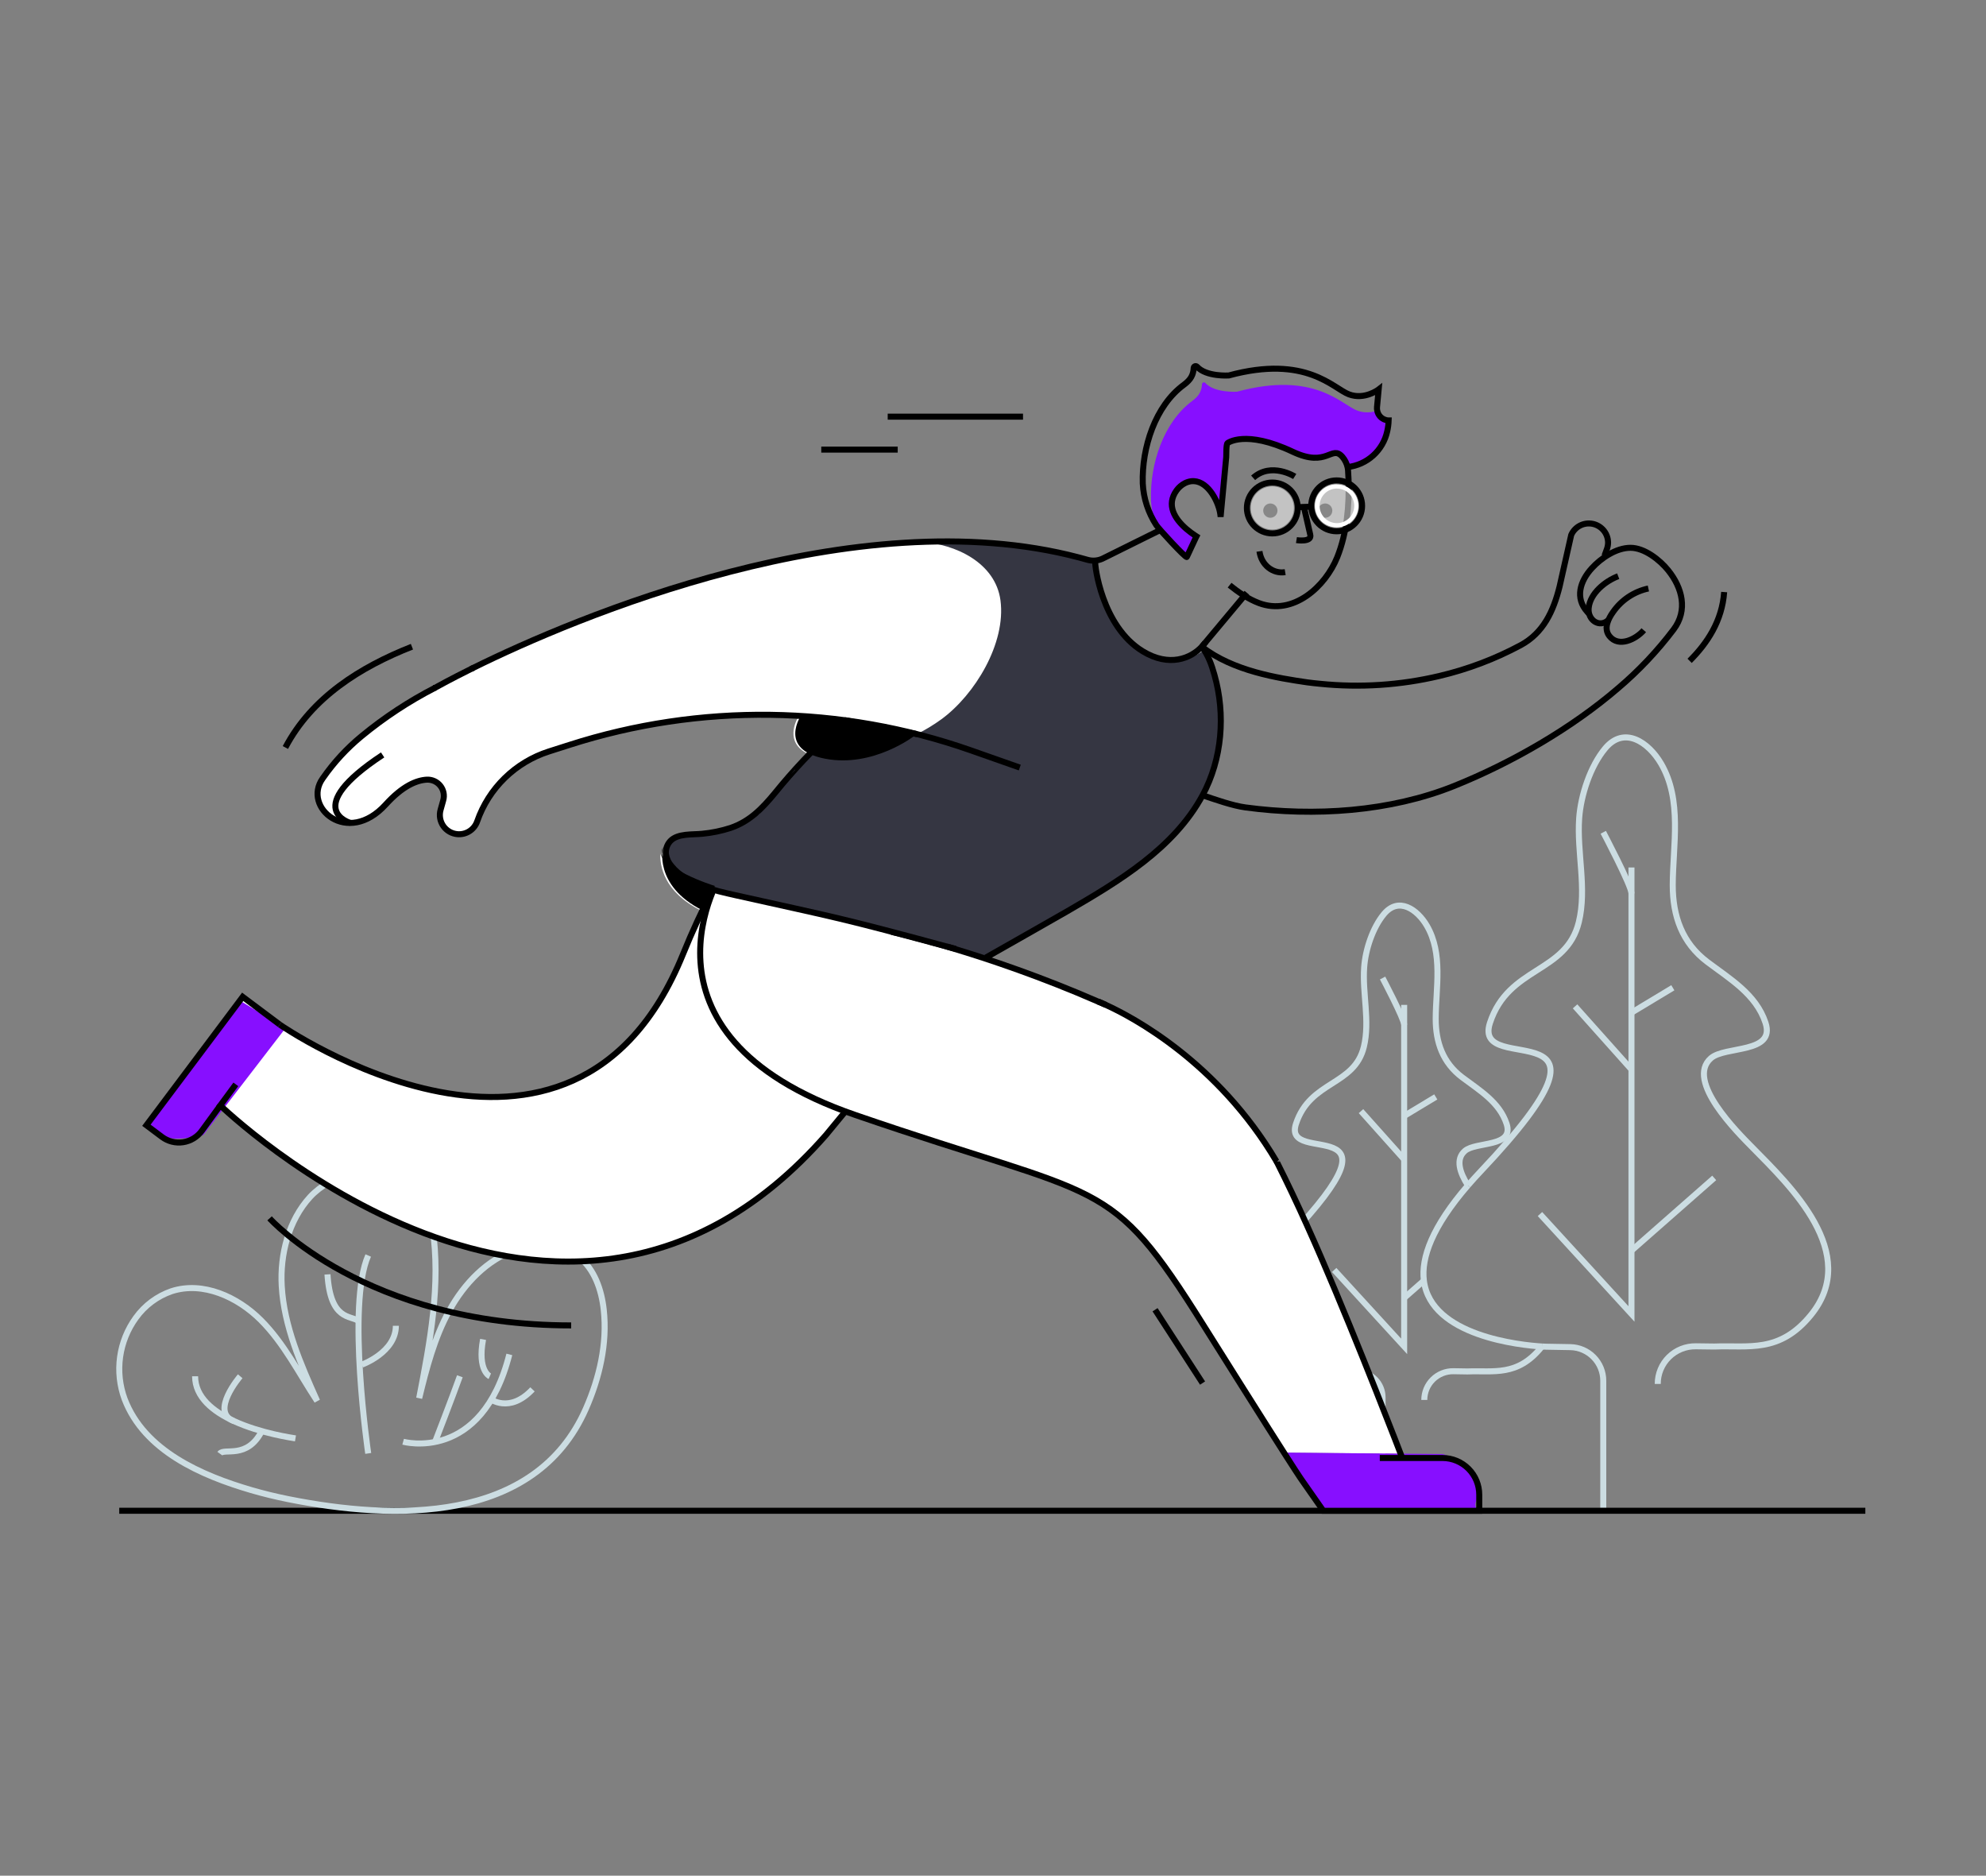 <svg width="1399" height="1321" viewBox="0 0 1399 1321" fill="none" xmlns="http://www.w3.org/2000/svg">
<rect x="0" y="0" width="1399" height="1321" fill="#808080" stroke="none"/>
<path d="M1084.8 855.017L1149.26 925.387V610.917" stroke="#CCDDE2" stroke-width="4.24" stroke-miterlimit="10"/>
<path d="M1149.26 880.795L1207.54 829.573" stroke="#CCDDE2" stroke-width="4.24" stroke-miterlimit="10"/>
<path d="M1149.26 753.231L1109.52 708.746" stroke="#CCDDE2" stroke-width="4.24" stroke-miterlimit="10"/>
<path d="M1149.26 713.198L1178.4 695.65" stroke="#CCDDE2" stroke-width="4.24" stroke-miterlimit="10"/>
<path d="M1149.26 629.166C1149.26 623.836 1129.39 586.157 1129.39 586.157" stroke="#CCDDE2" stroke-width="4.24" stroke-miterlimit="10"/>
<path d="M1086.19 948.308L1089.21 948.444L1106.08 948.745C1112.3 948.838 1118.23 951.377 1122.59 955.812C1126.96 960.247 1129.4 966.222 1129.39 972.443V1062.06" stroke="#CCDDE2" stroke-width="4.24" stroke-miterlimit="10"/>
<path d="M1034.05 834.848C1036.91 831.568 1039.97 828.138 1043.29 824.653C1156.31 705.056 1036.46 760.501 1049.56 720.431C1062.67 680.36 1103.36 685.635 1112.18 649.364C1117.94 625.734 1110.72 600.301 1112.42 576.261C1113.58 560.052 1120.26 539.634 1130.74 527.061C1144.16 510.989 1161.26 522.674 1170.13 537.817C1185.16 563.578 1178.43 595.121 1178.33 623.384C1178.33 645.25 1184.97 664.097 1202.67 677.435C1218.54 689.421 1237.07 700.245 1243.67 720.308C1250.85 742.174 1215.31 736.448 1205.23 745.249C1187 761.185 1224.36 797.907 1234.71 808.43C1260.67 834.834 1311.01 882.613 1275.71 926.073C1253.55 953.297 1231.74 947.352 1207.63 948.322L1194.65 948.158C1191.13 948.095 1187.64 948.735 1184.37 950.04C1181.11 951.345 1178.13 953.29 1175.63 955.76C1173.13 958.229 1171.14 961.174 1169.79 964.423C1168.44 967.67 1167.75 971.155 1167.77 974.672" stroke="#CCDDE2" stroke-width="4.24" stroke-miterlimit="10"/>
<path d="M939.833 894.394L989.129 948.213V707.721" stroke="#CCDDE2" stroke-width="4.24" stroke-miterlimit="10"/>
<path d="M1003.02 901.92L989.13 914.111" stroke="#CCDDE2" stroke-width="4.24" stroke-miterlimit="10"/>
<path d="M989.13 816.562L958.735 782.546" stroke="#CCDDE2" stroke-width="4.24" stroke-miterlimit="10"/>
<path d="M989.13 785.946L1011.41 772.525" stroke="#CCDDE2" stroke-width="4.24" stroke-miterlimit="10"/>
<path d="M989.129 721.672C989.129 717.572 973.932 688.79 973.932 688.79" stroke="#CCDDE2" stroke-width="4.24" stroke-miterlimit="10"/>
<path d="M1034.05 834.847C1008.82 864.066 1001.03 885.782 1003.02 901.923C1007.99 941.173 1071.54 947.378 1086.19 948.307" stroke="#CCDDE2" stroke-width="4.24" stroke-miterlimit="10"/>
<path d="M973.918 1052.73V984.208C973.922 979.46 972.064 974.9 968.741 971.509C965.419 968.117 960.898 966.165 956.152 966.072L943.237 965.867C943.237 965.867 821.603 962.615 908.113 871.171C994.623 779.727 902.865 822.135 912.924 791.481C922.983 760.826 954.033 764.885 960.757 737.197C965.144 719.102 959.637 699.641 960.962 681.273C961.823 668.891 966.935 653.256 974.943 643.689C985.234 631.389 998.286 640.341 1005.09 651.889C1016.64 671.61 1011.43 695.759 1011.36 717.339C1011.3 734.04 1016.41 748.485 1029.97 758.708C1042.11 767.878 1056.26 776.147 1061.3 791.508C1066.77 808.209 1039.59 803.808 1031.89 810.573C1025.25 816.381 1028.23 825.743 1034.04 834.872" stroke="#CCDDE2" stroke-width="4.24" stroke-miterlimit="10"/>
<path d="M1003.32 985.932C1003.32 983.252 1003.85 980.599 1004.88 978.128C1005.91 975.656 1007.43 973.413 1009.34 971.531C1011.24 969.649 1013.51 968.165 1015.99 967.165C1018.48 966.166 1021.14 965.668 1023.82 965.705L1033.71 965.869C1052.17 965.118 1068.83 969.655 1085.77 948.841L1086.2 948.308" stroke="#CCDDE2" stroke-width="4.24" stroke-miterlimit="10"/>
<path d="M1314 1063.99H84" stroke="black" stroke-width="4.24" stroke-miterlimit="10"/>
<path d="M203.064 1055.81C194.208 1054.03 185.502 1051.91 177.015 1049.44C142.165 1039.24 101.63 1021.85 87.772 985.274C84.301 975.826 83.209 965.669 84.591 955.7C85.973 945.73 89.788 936.253 95.698 928.107C101.952 919.393 110.758 912.835 120.9 909.342C142.958 902.222 167.366 913.333 183.766 929.747C200.166 946.16 210.649 967.33 223.4 986.655C211.81 960.688 200.057 934.024 198.458 905.652C197.201 883.54 203.228 859.568 218.466 842.95C232.502 827.657 265.315 815.616 284.64 826.919C297.391 834.34 302.475 850.152 304.662 864.68C310.661 904.573 302.953 945.108 295.286 984.7C300.439 963.531 305.974 942.156 316.47 923.064C326.966 903.971 343.079 887.079 363.688 880.014C378.134 875.066 395.272 875.599 407.421 884.92C418.71 893.612 423.753 908.29 425.297 922.462C427.908 946.201 422.304 970.296 412.697 992.162C376.781 1073.72 277.328 1070.64 203.064 1055.81Z" stroke="#CCDDE2" stroke-width="4.24" stroke-miterlimit="10"/>
<path d="M283.984 1015.37C283.984 1015.37 339.266 1030.73 358.796 953.87" stroke="#CCDDE2" stroke-width="4.24" stroke-miterlimit="10"/>
<path d="M259.384 884.212C244.023 919.049 259.384 1023.61 259.384 1023.61" stroke="#CCDDE2" stroke-width="4.24" stroke-miterlimit="10"/>
<path d="M208.148 1013.01C205.839 1012.61 183.671 1009.51 164.77 1000.82C150.12 994.094 137.437 984.021 137.437 969.261" stroke="#CCDDE2" stroke-width="4.24" stroke-miterlimit="10"/>
<path d="M169.212 969.261C169.212 969.261 147.591 994.463 164.77 1000.82" stroke="#CCDDE2" stroke-width="4.24" stroke-miterlimit="10"/>
<path d="M154.862 1023.75C157.937 1019.47 173.995 1028.05 184.382 1007.88" stroke="#CCDDE2" stroke-width="4.24" stroke-miterlimit="10"/>
<path d="M252.551 930.322C247.085 926.222 232.748 930.322 230.685 897.522" stroke="#CCDDE2" stroke-width="4.24" stroke-miterlimit="10"/>
<path d="M254.943 961.061C254.943 961.061 278.86 952.438 278.86 933.728" stroke="#CCDDE2" stroke-width="4.24" stroke-miterlimit="10"/>
<path d="M306.343 1015.81C306.343 1015.81 318.82 983.611 323.945 969.261" stroke="#CCDDE2" stroke-width="4.24" stroke-miterlimit="10"/>
<path d="M345.033 985.046C345.033 985.046 358.7 995.911 375.1 978.486" stroke="#CCDDE2" stroke-width="4.24" stroke-miterlimit="10"/>
<path d="M345.034 969.261C345.034 969.261 336.191 965.434 340.291 943.294" stroke="#CCDDE2" stroke-width="4.24" stroke-miterlimit="10"/>
<path d="M929.078 884.979C926.03 877.899 922.901 870.75 919.689 863.671C919.595 863.488 919.517 863.295 919.457 863.098C912.5 847.71 905.298 832.511 898.15 818.311C898.064 818.222 897.999 818.116 897.959 817.998C856.494 747.861 796.32 716.264 777.692 707.749C774.057 706.123 772.007 705.315 772.007 705.315C742.624 692.51 715.167 682.507 692.153 674.963C692.467 674.772 692.768 674.567 693.123 674.375C696.376 672.517 702.485 669.045 709.523 665.055L712.953 663.087C720.306 658.905 728.356 654.352 735.271 650.403C736.351 649.788 737.444 649.16 738.483 648.586C743.512 645.73 747.68 643.323 750.195 641.861C770.777 629.944 792.001 617.413 810.328 602.065C812.378 600.357 814.346 598.62 816.314 596.843C818.282 595.066 820.141 593.249 822 591.376C831.415 582.154 839.426 571.601 845.78 560.054C859.624 534.497 862.07 503.241 854.171 475.402C853.911 474.473 853.638 473.544 853.365 472.669C852.818 470.851 852.244 469.157 851.629 467.489C851.315 466.683 851 465.904 850.659 465.139C850.467 464.634 850.247 464.142 850.003 463.661C849.772 463.078 849.497 462.512 849.183 461.967C848.473 460.525 847.675 459.128 846.791 457.785C840.876 462.655 833.373 465.177 825.717 464.864C818.602 464.496 811.707 462.267 805.723 458.401C779.278 442.274 771.652 405.962 770.422 394.796C769.896 394.854 769.365 394.876 768.836 394.865C767.487 394.878 766.144 394.698 764.846 394.332L759.01 392.705L758.655 392.623C751.165 390.628 743.58 388.924 735.9 387.512C732.688 386.883 729.394 386.35 726.155 385.845C724.994 385.653 723.832 385.489 722.67 385.339C717.832 384.601 712.967 383.972 708.088 383.521C707.323 383.412 706.503 383.33 705.696 383.248C701.938 382.906 698.152 382.551 694.367 382.319C689.255 381.977 684.117 381.745 678.978 381.553C668.646 381.239 658.287 381.321 647.886 381.704C518.34 386.542 387.195 443.204 332.282 470.305C331.708 470.605 331.12 470.877 330.546 471.192C316.36 478.23 307.422 483.138 305.249 484.381L304.716 484.681C286.471 494.067 269.288 505.388 253.466 518.452C243.133 526.968 233.998 536.842 226.311 547.807L226.01 548.273C216.033 562.227 228.251 579.91 245.608 579.596C253.343 579.445 262.09 575.728 270.358 566.599C282.317 553.492 292.225 549.474 299.441 549.078C301.25 548.997 303.055 549.347 304.703 550.099C306.35 550.85 307.797 551.982 308.922 553.402C310.046 554.822 310.817 556.489 311.172 558.265C311.528 560.041 311.455 561.877 310.962 563.619L309.076 570.357C308.543 572.27 308.436 574.276 308.766 576.235C309.094 578.192 309.85 580.055 310.977 581.688C312.105 583.322 313.578 584.688 315.293 585.69C317.007 586.69 318.92 587.302 320.898 587.483C321.298 587.502 321.7 587.502 322.1 587.483C324.902 587.48 327.635 586.608 329.922 584.988C332.208 583.368 333.934 581.078 334.865 578.435C338.89 566.884 345.544 556.426 354.303 547.888C363.062 539.349 373.687 532.964 385.336 529.235L399.754 524.587C452.329 507.688 507.599 500.777 562.716 504.212C560.474 507.888 552.739 522.894 569.057 530.862C569.33 530.971 569.604 531.12 569.904 531.243L562.524 538.515L558.93 542.109L556.675 544.269C554.98 546.209 553.272 548.177 551.577 550.159C551.113 550.692 550.607 551.28 550.142 551.854C544.457 558.687 538.813 565.93 533.291 573.625L532.471 573.051C532.471 573.051 524.271 587.852 479.062 588.357C475.976 588.786 473.105 590.185 470.862 592.348C469.195 594.157 468.13 596.44 467.814 598.879C467.689 599.787 467.689 600.706 467.814 601.613C467.814 601.845 467.896 602.118 467.924 602.378C467.959 602.628 468.014 602.875 468.088 603.117C468.369 604.245 468.782 605.337 469.318 606.37C469.822 607.32 470.392 608.233 471.026 609.103C481.7 617.645 502.2 623.945 502.2 623.945C503.02 622.319 503.908 620.734 504.755 619.148C503.758 621.116 502.637 623.508 501.393 626.378C505.958 627.813 511.179 629.193 516.973 630.478C512.026 629.385 506.655 628.194 501.27 626.636C501.141 626.61 501.012 626.573 500.888 626.528C500.866 626.537 500.841 626.537 500.819 626.528C491.102 623.713 481.522 619.695 474.593 612.998C474.27 612.744 473.974 612.46 473.705 612.151L473.472 611.919C472.54 610.993 471.674 610.008 470.876 608.965C467.91 606.492 465.737 603.909 465.163 601.203C464.808 609.662 467.473 628.004 493.508 641.111C488.711 650.964 484.146 661.296 479.732 672.161C401.586 864.356 195.697 721.538 195.697 721.538L169.635 702.009L157.253 718.532L167.927 704.756L199.674 724.218L156.214 780.675C181.511 803.908 405.139 999.123 580.441 799.425C580.633 799.234 594.108 782.916 594.204 782.725C596.404 783.531 598.727 784.351 601.037 785.157C777.911 846.111 779.237 826.157 846.477 933.345C876.803 981.643 893.736 1008.33 903.139 1023.07L985.289 1023.8C979.549 1008.73 952.913 940.014 929.078 884.979ZM576.874 643.871C581.89 644.992 586.769 646.154 591.757 647.343C586.769 646.154 581.89 645.033 576.874 643.871ZM600.108 508.448L598.604 508.134L597.238 507.861L595.652 507.546L594.682 507.355C604.003 508.599 613.282 510.088 622.494 512.043C622.607 512.022 622.722 512.022 622.835 512.043C629.915 513.4 636.953 514.985 643.95 516.797L644.606 516.961C644.265 517.153 643.95 517.344 643.609 517.494C641.203 517.002 638.62 516.456 635.942 515.868H635.873C622.931 513.244 608.034 510.143 600.067 508.448H600.108ZM660.733 665.287C658 664.522 655.266 663.823 652.765 663.126C644.757 660.953 637.732 659.028 631.309 657.36C634.739 658.18 640.042 659.492 646.848 661.351C651.371 662.54 656.551 664.083 662.359 665.682C662.551 665.75 662.742 665.793 662.933 665.875C663.398 665.984 663.904 666.148 664.368 666.298C663.138 665.943 661.908 665.642 660.733 665.287Z" fill="white"/>
<path d="M904.479 1023.01L1015.6 1024.05C1021.07 1024.05 1049.5 1041.36 1042.07 1052.64C1035.84 1062.08 1042.07 1063.95 1042.07 1063.95H932.167L904.479 1023.01Z" fill="#870FFF"/>
<path d="M563.81 538.579L560.215 542.174L557.236 545.071C558.124 544.073 558.985 543.062 559.874 542.105C560.762 541.149 561.336 540.438 562.074 539.618C562.574 539.156 563.166 538.802 563.81 538.579Z" fill="#353642"/>
<path d="M1119.26 432.158C1118.88 431.735 1118.55 431.352 1118.18 430.969C1109.31 421.211 1112.99 409.28 1121.37 400.137C1127.83 393.044 1138.56 385.774 1148.59 385.801C1158.39 385.801 1169.19 394.302 1175.05 401.559C1185.08 413.968 1189.13 429.78 1178.96 443.31C1167.5 458.478 1154.41 472.337 1139.91 484.638C1107.39 512.641 1065.31 537.05 1024.4 553.505C979.166 571.695 925.866 575.18 877.336 568.647C868.207 567.417 855.838 563.03 847.119 560.078" stroke="black" stroke-width="4.24" stroke-miterlimit="10"/>
<path d="M1130.59 441.124L1130.63 441.178" stroke="black" stroke-width="4.24" stroke-miterlimit="10"/>
<path d="M1157.93 443.845C1152.54 450.077 1140.32 456.363 1133.7 447.945C1129.51 442.628 1132.88 435.809 1136.27 431.066C1142.16 422.567 1151.07 416.626 1161.18 414.448" stroke="black" stroke-width="4.24" stroke-miterlimit="10"/>
<path d="M1139.91 405.794C1130.81 409.252 1120.02 417.862 1119.09 428.399C1118.36 436.667 1126.83 442.722 1133.38 436.339" stroke="black" stroke-width="4.24" stroke-miterlimit="10"/>
<path d="M887.204 388.288C888.502 397.992 896.77 404.347 905.326 402.939" stroke="black" stroke-width="4.24" stroke-miterlimit="10"/>
<path d="M847.12 560.077C826.852 597.592 788.189 620.675 751.644 641.872C742.324 647.243 706.544 667.511 693.479 674.973C686.29 672.54 679.512 670.326 673.293 668.317C673.102 668.317 672.938 668.208 672.747 668.167C646.343 659.816 629.164 655.525 626.69 654.896L654.023 663.096C588.929 645.576 584.064 645.193 518.245 630.501C512.245 629.135 506.915 627.768 502.228 626.251C503.471 623.846 504.742 621.454 506.027 619.131C506.095 618.98 506.177 618.857 506.218 618.748C506.41 618.393 506.642 618.01 506.792 617.655C507.189 616.958 507.571 616.288 507.913 615.605L508.733 614.238C508.842 614.033 508.965 613.842 509.075 613.65C509.184 613.459 509.157 613.541 509.239 613.377C511.125 609.974 513.065 606.653 515.033 603.4C521.334 592.809 527.866 582.9 534.522 573.662C541.92 563.42 549.436 553.922 557.072 545.167L557.181 545.044L560.161 542.146L563.755 538.552L595.503 507.269C595.503 507.269 625.433 513.46 644.771 517.56C651.222 514.437 657.382 510.746 663.18 506.531C686.7 489.311 708.758 453.108 704.768 422.836C701.255 396.35 673.02 383.039 648.734 381.659C686.591 380.224 724.297 383.203 759.913 392.592C760.03 392.599 760.146 392.627 760.254 392.674L766.104 394.3C767.913 394.8 769.799 394.959 771.666 394.765C772.91 405.944 780.522 442.257 806.981 458.37C824.611 469.084 839.343 464.916 848.076 457.755C851.452 463.21 853.947 469.165 855.47 475.398C863.397 503.237 860.964 534.479 847.12 560.077Z" fill="#353642"/>
<path d="M201.028 724.213L143.19 799.38C143.19 799.38 119.752 805.53 110.814 798.601L101.876 791.658L169.253 704.848L201.028 724.213Z" fill="#870FFF"/>
<path d="M333.58 470.262L331.831 471.151" stroke="black" stroke-width="4.24" stroke-miterlimit="10"/>
<path d="M306.534 484.35L306.015 484.637" stroke="black" stroke-width="4.24" stroke-miterlimit="10"/>
<path d="M595.543 782.722L581.767 799.437C395.736 1011.38 155.189 778.513 155.189 778.513L166.123 763.685" stroke="black" stroke-width="4.24" stroke-miterlimit="10"/>
<path d="M628.001 656.278C628.001 656.278 693.765 670.614 773.401 705.328C773.401 705.328 775.438 706.107 779.073 707.76" stroke="black" stroke-width="4.24" stroke-miterlimit="10"/>
<path d="M899.271 818.01C899.271 818.105 899.367 818.16 899.408 818.256C906.583 832.455 913.813 847.68 920.742 863.11C920.838 863.301 920.892 863.492 920.988 863.684C924.186 870.763 927.343 877.897 930.391 884.976C957.3 947.173 987.791 1026.82 987.791 1026.82" stroke="black" stroke-width="4.24" stroke-miterlimit="10"/>
<path d="M899.463 818.298C899.381 818.216 899.315 818.117 899.271 818.011C857.807 747.86 797.646 716.249 779.073 707.762C775.438 706.108 773.401 705.329 773.401 705.329" stroke="black" stroke-width="4.24" stroke-miterlimit="10"/>
<path d="M509.307 613.404C509.307 613.404 435.999 727.808 602.391 785.208C779.265 846.161 780.577 826.208 847.83 933.382C889.664 1000.01 906.009 1025.55 912.31 1035.25L916.287 1041.27L932.167 1064.01H1042.03V1052.69C1042.03 1045.83 1039.31 1039.26 1034.46 1034.41C1029.61 1029.56 1023.03 1026.83 1016.18 1026.83H971.965" stroke="black" stroke-width="4.24" stroke-miterlimit="10"/>
<path d="M197.023 721.551L170.961 702.035L103.133 792.481L114.067 800.681C116.175 802.261 118.576 803.406 121.131 804.053C123.685 804.698 126.342 804.83 128.948 804.441C131.554 804.051 134.057 803.149 136.312 801.787C138.567 800.423 140.528 798.626 142.083 796.499L155.217 778.5" stroke="black" stroke-width="4.24" stroke-miterlimit="10"/>
<path d="M846.6 455.458C868.467 472.678 900.583 477.585 920.796 480.55C923.817 480.988 926.878 481.261 929.926 481.575C957.993 484.44 986.34 482.592 1013.8 476.109C1033.83 471.403 1053.15 464.089 1071.28 454.351C1087.13 445.769 1094.25 430.612 1098.61 413.133L1106.81 376.752C1108.06 373.915 1110.25 371.59 1113 370.166C1115.75 368.743 1118.91 368.307 1121.95 368.931C1124.99 369.554 1127.72 371.199 1129.69 373.592C1131.66 375.985 1132.75 378.983 1132.78 382.082C1132.77 383.654 1132.48 385.212 1131.95 386.688L1130.21 391.485" stroke="black" stroke-width="4.24" stroke-linejoin="round"/>
<path d="M306.534 484.35C288.102 493.831 270.737 505.257 254.738 518.435C244.391 526.944 235.257 536.83 227.596 547.818L227.268 548.283C212.877 568.455 244.693 596.307 271.684 566.623C283.615 553.476 293.483 549.472 300.753 549.089C302.56 549.015 304.357 549.369 306.001 550.124C307.644 550.878 309.084 552.012 310.204 553.431C311.324 554.85 312.092 556.514 312.445 558.287C312.798 560.059 312.725 561.892 312.233 563.63L310.347 570.368C309.814 572.279 309.708 574.284 310.036 576.241C310.364 578.196 311.117 580.056 312.244 581.69C313.37 583.323 314.842 584.687 316.555 585.687C318.268 586.689 320.18 587.3 322.155 587.479C325.159 587.751 328.169 587.011 330.704 585.377C333.24 583.742 335.156 581.308 336.15 578.459C340.173 566.912 346.824 556.457 355.577 547.918C364.332 539.38 374.95 532.992 386.594 529.259L401.067 524.639C493.159 495.081 592.385 496.392 683.666 528.37L718.366 540.575" stroke="black" stroke-width="4.24" stroke-miterlimit="10"/>
<path d="M246.907 579.581C246.907 579.581 211.565 569.85 269.539 531.665" stroke="black" stroke-width="4.24" stroke-miterlimit="10"/>
<path d="M694.49 674.373C704.576 668.605 741.64 647.682 751.631 641.873C788.189 620.676 826.879 597.593 847.147 560.078C860.964 534.494 863.41 503.239 855.511 475.345C853.365 467.76 851.206 461.829 846.587 455.405" stroke="black" stroke-width="4.24" stroke-linejoin="round"/>
<path d="M977.24 303.736C975.795 310.333 972.318 316.31 967.297 320.827C962.275 325.344 955.963 328.17 949.25 328.91C948.638 326.209 947.376 323.699 945.574 321.598C937.92 312.892 935.023 329.566 910.765 318.113C877.159 302.219 864.708 311.963 864.708 311.963C863.629 312.824 863.902 320.477 863.779 321.83C863.055 329.757 862.317 337.643 861.538 345.569C861.073 350.407 860.608 355.204 860.171 360.001C859.703 359.196 859.188 358.42 858.626 357.678C855.374 347.004 846.327 334.513 834.724 340.198C832.382 341.398 830.36 343.135 828.819 345.269C821.275 355.587 827.343 365.29 835.653 372.411C837.714 374.621 840.004 376.605 842.486 378.328C841.215 381.062 835.994 392.173 835.994 392.214C835.448 393.334 816 372.178 814.538 369.855C812.292 364.149 811.031 358.106 810.807 351.979C809.987 326.805 819.663 297.312 839.767 282.443C844.755 278.78 846.504 275.295 846.736 270.416C846.782 270.17 846.892 269.942 847.056 269.755C847.222 269.569 847.435 269.43 847.673 269.356C847.91 269.281 848.165 269.272 848.407 269.333C848.649 269.391 848.87 269.516 849.046 269.692C855.592 276.922 871.405 275.869 871.405 275.869C926.072 261.027 945 285.081 956.138 289.181C960.684 290.812 965.656 290.812 970.201 289.181C970.499 290.692 971.206 292.094 972.244 293.234C973.283 294.374 974.613 295.208 976.092 295.645L975.859 298.187C975.662 300.14 976.15 302.101 977.24 303.736Z" fill="#870FFF"/>
<path d="M949.209 328.946C955.922 328.207 962.234 325.381 967.255 320.864C972.277 316.348 975.754 310.371 977.199 303.772C977.773 301.245 978.111 298.669 978.21 296.078H977.786C977.194 296.045 976.611 295.93 976.051 295.736C974.572 295.302 973.242 294.468 972.206 293.328C971.17 292.188 970.466 290.785 970.174 289.272C969.981 288.436 969.925 287.572 970.01 286.716L971.172 274.266C971.172 274.266 961.386 281.851 950.289 277.751C939.192 273.651 920.222 249.598 865.556 264.44C865.556 264.44 849.743 265.492 843.211 258.262C843.034 258.083 842.811 257.955 842.568 257.893C842.324 257.832 842.068 257.839 841.827 257.914C841.587 257.989 841.372 258.128 841.206 258.318C841.04 258.507 840.93 258.739 840.887 258.987C840.655 263.866 838.919 267.351 833.931 271.013C813.8 285.787 804.233 315.293 804.999 340.467C805.517 350.951 808.818 361.108 814.565 369.892C816.028 372.215 835.475 393.371 836.022 392.25C836.022 392.25 841.243 381.153 842.514 378.365L842.828 377.75L842.213 377.354C839.922 375.879 837.736 374.249 835.667 372.475C827.467 365.354 821.358 355.651 828.833 345.333C830.373 343.201 832.396 341.462 834.737 340.262C846.34 334.577 855.388 347.096 858.64 357.742C859.265 359.78 859.668 361.878 859.843 364.001C859.952 362.635 860.075 361.418 860.185 360.106C860.608 355.309 861.073 350.54 861.551 345.674C862.33 337.748 863.068 329.862 863.793 321.935C863.916 320.569 863.642 312.929 864.722 312.068C864.722 312.068 877.172 302.324 910.779 318.218C935.037 329.671 937.934 312.997 945.588 321.703C947.39 323.805 948.652 326.315 949.264 329.015C949.454 329.88 949.582 330.756 949.647 331.639C949.667 331.756 949.667 331.876 949.647 331.994C949.797 333.921 949.879 335.862 949.961 337.748C950.494 356.047 948.868 375.181 942.034 392.319C933.711 413.078 911.011 433.852 886.807 424.722C879.263 421.866 872.416 417.137 866.157 412.122" stroke="black" stroke-width="4.24" stroke-miterlimit="10"/>
<path d="M817.326 373.282L776.6 393.468C773.313 394.958 769.606 395.243 766.131 394.274L760.322 392.675C760.202 392.632 760.079 392.6 759.953 392.58C602.459 351.033 404.47 435.206 333.553 470.261L331.804 471.149C317.604 478.215 308.694 483.121 306.507 484.351L305.988 484.638" stroke="black" stroke-width="4.24" stroke-miterlimit="10"/>
<path d="M771.542 395.709C771.009 397.445 775.957 440.987 804.998 458.685C823.722 470.083 838.946 463.633 846.6 455.433C847.426 454.539 848.203 453.599 848.923 452.617V452.522" stroke="black" stroke-width="4.24" stroke-miterlimit="10"/>
<path d="M846.587 455.463L878.348 417.469" stroke="black" stroke-width="4.24" stroke-miterlimit="10"/>
<path d="M673.294 668.317C673.102 668.317 672.938 668.207 672.747 668.166L654.078 663.138C588.984 645.618 584.119 645.235 518.3 630.544C512.3 629.177 506.97 627.809 502.282 626.292C453.219 610.698 471.163 588.409 477.805 588.409C525.188 588.409 533.839 573.062 533.839 573.062L534.645 573.636L673.294 668.317Z" fill="#353642"/>
<path d="M894.871 364.645C897.649 364.645 899.9 362.394 899.9 359.616C899.9 356.838 897.649 354.586 894.871 354.586C892.094 354.586 889.841 356.838 889.841 359.616C889.841 362.394 892.094 364.645 894.871 364.645Z" fill="black"/>
<path d="M933.493 364.645C936.27 364.645 938.522 362.394 938.522 359.616C938.522 356.838 936.27 354.586 933.493 354.586C930.714 354.586 928.463 356.838 928.463 359.616C928.463 362.394 930.714 364.645 933.493 364.645Z" fill="black"/>
<path d="M918.623 357.523C918.623 357.523 922.518 374.784 922.969 376.52C924.445 382.178 913.252 380.388 913.252 380.388" stroke="black" stroke-width="4.24" stroke-miterlimit="10"/>
<path d="M912.036 335.577C912.036 335.577 895.5 325.136 882.749 336.52" stroke="black" stroke-width="4.24" stroke-miterlimit="10"/>
<path d="M896.265 375.676C906.159 375.676 914.182 367.655 914.182 357.759C914.182 347.864 906.159 339.842 896.265 339.842C886.37 339.842 878.348 347.864 878.348 357.759C878.348 367.655 886.37 375.676 896.265 375.676Z" stroke="black" stroke-width="4.24" stroke-miterlimit="10"/>
<path d="M941.583 374.171C951.48 374.171 959.5 366.148 959.5 356.254C959.5 346.358 951.48 338.337 941.583 338.337C931.689 338.337 923.667 346.358 923.667 356.254C923.667 366.148 931.689 374.171 941.583 374.171Z" stroke="black" stroke-width="4.24" stroke-miterlimit="10"/>
<path d="M941.597 344.093C944.822 344.04 947.937 345.271 950.256 347.515C952.574 349.759 953.905 352.832 953.958 356.058C954.01 359.284 952.78 362.398 950.536 364.716C948.292 367.035 945.218 368.367 941.993 368.42H941.583C938.415 368.377 935.389 367.104 933.145 364.868C930.901 362.632 929.618 359.609 929.566 356.441C929.514 353.274 930.699 350.212 932.869 347.903C935.038 345.595 938.022 344.223 941.187 344.079H941.597V344.093ZM941.597 341.182H941.091C939.112 341.214 937.159 341.636 935.344 342.423C933.528 343.21 931.885 344.346 930.509 345.769C929.133 347.19 928.05 348.87 927.322 350.711C926.595 352.55 926.237 354.517 926.27 356.496C926.302 358.473 926.723 360.426 927.511 362.242C928.298 364.059 929.435 365.701 930.856 367.078C932.279 368.454 933.957 369.536 935.798 370.263C937.639 370.991 939.604 371.349 941.583 371.317H942.089C946.075 371.252 949.873 369.605 952.646 366.739C955.421 363.874 956.942 360.024 956.876 356.038C956.811 352.05 955.164 348.252 952.299 345.479C949.433 342.706 945.583 341.185 941.597 341.25V341.182Z" fill="white"/>
<path d="M914.168 357.169L923.68 356.855" stroke="black" stroke-width="4.24" stroke-miterlimit="10"/>
<path opacity="0.53" d="M896.265 372.926C904.642 372.926 911.435 366.133 911.435 357.756C911.435 349.378 904.642 342.586 896.265 342.586C887.887 342.586 881.095 349.378 881.095 357.756C881.095 366.133 887.887 372.926 896.265 372.926Z" fill="white"/>
<path opacity="0.53" d="M941.583 371.425C949.961 371.425 956.753 364.634 956.753 356.255C956.753 347.877 949.961 341.085 941.583 341.085C933.205 341.085 926.413 347.877 926.413 356.255C926.413 364.634 933.205 371.425 941.583 371.425Z" fill="white"/>
<path d="M197.023 721.578C197.023 721.578 402.898 864.381 481.058 672.187C487.718 655.787 494.77 640.526 502.214 626.404" stroke="black" stroke-width="4.24" stroke-miterlimit="10"/>
<path d="M645.987 517.041L595.557 507.296C594.409 507.078 589.257 512.763 588.259 513.624C573.018 527.482 558.854 542.481 545.892 558.492C537.009 569.261 528.208 578.459 514.623 583.092C508.156 585.185 501.478 586.562 494.711 587.192C487.768 587.943 477.422 586.782 472.161 592.358C471.003 593.609 470.133 595.096 469.606 596.717C469.08 598.338 468.912 600.055 469.113 601.746C469.626 604.789 470.973 607.627 473.008 609.946C483.463 622.779 502.938 627.098 518.258 630.515C590.036 646.546 589.325 645.548 673.252 668.317" stroke="black" stroke-width="4.24" stroke-miterlimit="10"/>
<path d="M560.215 542.177L557.236 545.074C558.124 544.076 558.985 543.065 559.874 542.108L560.215 542.177Z" fill="#353642"/>
<path d="M644.539 517.959C644.539 517.959 615.306 540.851 581.33 534.359C547.355 527.867 564.575 503.404 564.575 503.404C589.354 504.202 613.901 508.462 637.5 516.059" fill="black"/>
<path d="M467.063 596.486C467.063 596.486 459.834 623.491 494.834 641.108L503.567 623.942C503.567 623.942 459.984 610.549 467.063 596.486Z" fill="black"/>
<path d="M720.648 293.445H625.323" stroke="black" stroke-width="4.24" stroke-miterlimit="10"/>
<path d="M632.375 316.645H578.528" stroke="black" stroke-width="4.24" stroke-miterlimit="10"/>
<path d="M189.903 858.037C189.903 858.037 257.389 933.45 402.338 933.45" stroke="black" stroke-width="4.24" stroke-miterlimit="10"/>
<path d="M813.663 922.42L847.119 974.053" stroke="black" stroke-width="4.24" stroke-miterlimit="10"/>
<path d="M290.175 455.458C253.917 469.74 219.696 491.074 201.027 526.457" stroke="black" stroke-width="4.24" stroke-miterlimit="10"/>
<path d="M1190.21 465.411C1202.7 452.947 1213.1 437.285 1214.55 416.962" stroke="black" stroke-width="4.24" stroke-miterlimit="10"/>
</svg>
